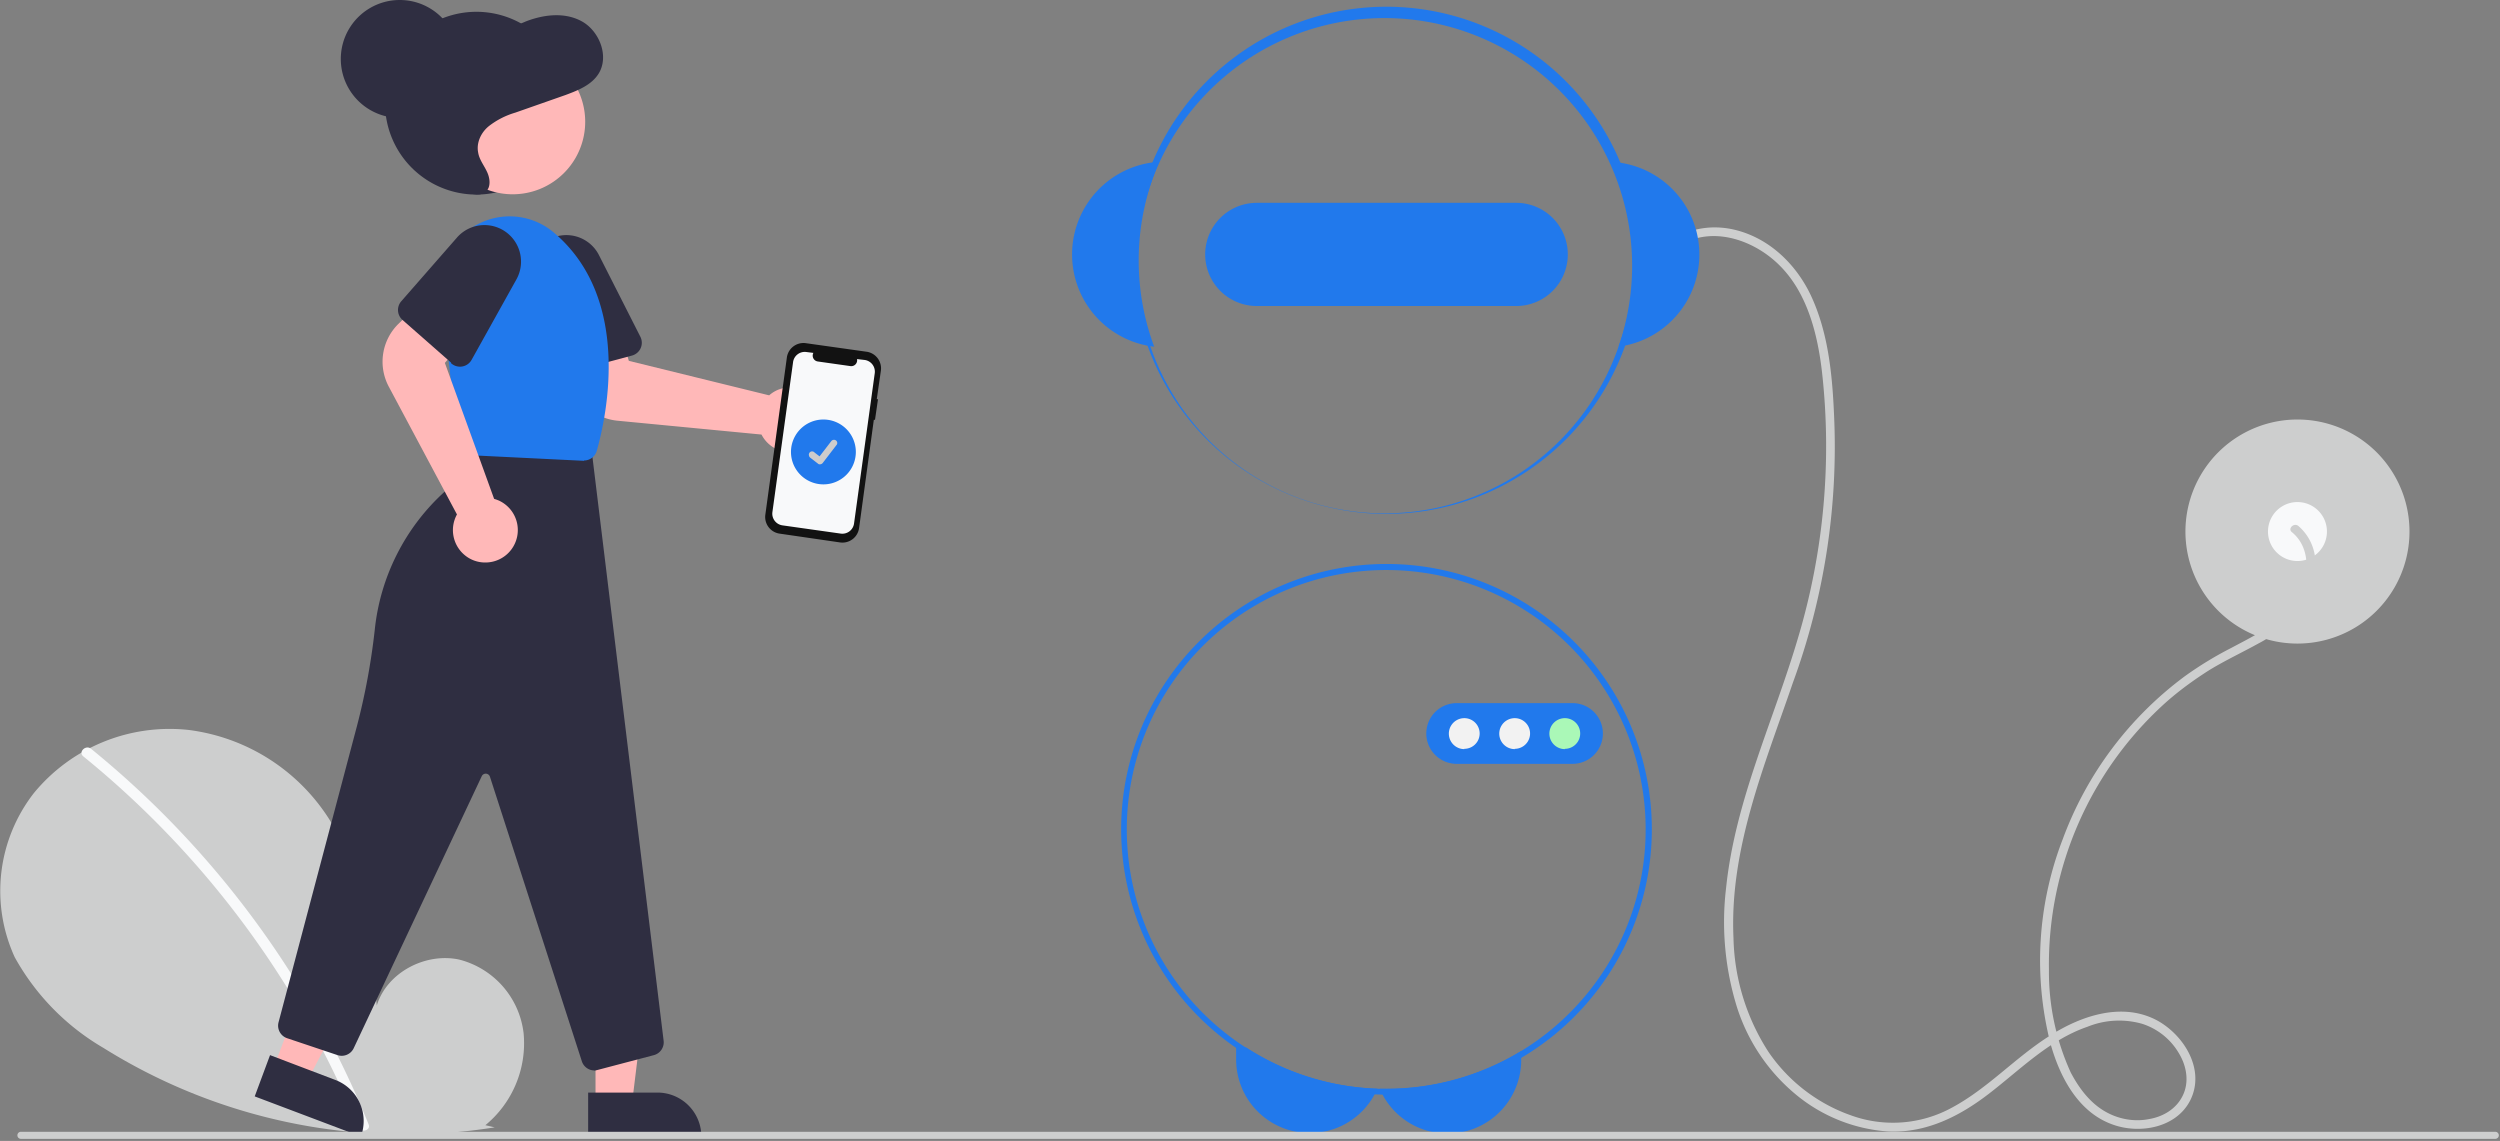 <svg xmlns="http://www.w3.org/2000/svg" width="848" height="387" fill="none"><rect width="100%" height="100%" fill="#808080" stroke="none"/><path fill="#CDCECE" d="M779.3 218.3a38 38 0 1 0 0-76 38 38 0 0 0 0 76Z"/><path fill="#F8F9FA" d="M779.3 190.3a10 10 0 1 0 0-20 10 10 0 0 0 0 20Z"/><path fill="#CDCECE" d="M777.4 180.5c4.3 3.5 5.5 8.9 4.8 14.1-1 5.7-4 11-8.4 14.7-5 4.4-11.2 7.4-17 10.5-5.5 2.8-10.7 6-15.6 9.5a120.7 120.7 0 0 0-41.5 55.3 114.2 114.2 0 0 0-4.2 69.3c3.1 11.2 9.3 23.3 21 27.5 9.2 3.4 21.8 1.2 26.5-8.3 5-10.2-2-21.7-11-26.8-11.9-6.6-26-1.8-36.5 4.9-11.7 7.3-21 17.8-33.2 24.4a41.7 41.7 0 0 1-34.8 2.6c-11.2-4-21-11.6-27.7-21.5a74 74 0 0 1-11.8-38.5c-1.4-30.2 10.5-58.4 20.1-86.5a232.5 232.5 0 0 0 14-91.2c-.6-13.7-2-28-8-40.6-5.3-11-15-20-27.3-22.3-5.6-1-11.3-.4-16.5 2-1.7.7-.2 3.3 1.6 2.5 10.8-5 23.7-.1 31.7 7.9 9.4 9.3 12.9 23.2 14.4 36 3.4 30.1.7 60.8-8 90-8.3 28.3-21.4 55.4-24.5 85.1a97.4 97.4 0 0 0 3.7 40.6 63.4 63.4 0 0 0 20 29.6 55 55 0 0 0 31.2 12.5c12.9.6 24.2-5.1 34.1-12.7 10.7-8.2 20.5-18.3 33.5-22.8a28.6 28.6 0 0 1 18.7-1c5.2 1.7 9.6 5.2 12.4 10 2.6 4.3 3.6 9.8 1.2 14.5-2.2 4.4-6.6 7-11.4 7.8-5 1-10.3 0-14.7-2.5-5.3-3-9-8-11.8-13.3A82.2 82.2 0 0 1 695 329a119.5 119.5 0 0 1 40.4-91.4c4.4-3.8 9.1-7.2 14-10.3 5.4-3.3 11.2-6 16.6-9a45 45 0 0 0 14.5-11.9c3.1-4.3 4.9-9.6 4.9-15a16.7 16.7 0 0 0-5.8-13c-1.5-1.2-3.7.9-2.2 2.1Z"/><path fill="#2179EC" d="M422.7 355.3a87.3 87.3 0 0 0 44.5 14 25 25 0 0 1-44.3 3 25 25 0 0 1-3.6-13v-4h3.4Zm93.3 1.2v2.8a25 25 0 0 1-48 10h2.3c16 0 31.9-4.4 45.7-12.8Zm33.6-301.4-2.3-.2a84 84 0 0 1 1.7 62.7l2.3-.4a31.5 31.5 0 0 0-1.7-62Zm-156.4-.2-2.3.2a31.5 31.5 0 0 0 .6 62.5 84 84 0 0 1 1.7-62.7Z"/><path fill="#2179EC" d="M549.6 55.1a86 86 0 1 0-158.7 66.4 86 86 0 0 0 158.7-66.4Zm-.6 62.5A84 84 0 1 1 391.6 59 84 84 0 0 1 549 117.6Z"/><path fill="#2179EC" d="M514.3 68.8h-88a17.5 17.5 0 1 0 0 35h88a17.5 17.5 0 0 0 0-35Zm-44 122.5a90 90 0 1 0 0 180 90 90 0 0 0 0-180ZM516 356.5a87.5 87.5 0 0 1-48.8 12.8 88 88 0 1 1 48.8-12.8Z"/><path fill="#2179EC" d="M533.4 259.1h-39.3a10.3 10.3 0 0 1 0-20.6h39.3a10.3 10.3 0 1 1 0 20.6Z"/><path fill="#F2F2F2" d="M496.7 254a5.2 5.2 0 1 0 0-10.4 5.2 5.2 0 0 0 0 10.5Zm17.1 0a5.2 5.2 0 1 0 0-10.4 5.2 5.2 0 0 0 0 10.5Z"/><path fill="#AAF8B7" d="M530.8 254a5.2 5.2 0 1 0 0-10.4 5.2 5.2 0 0 0 0 10.5Z"/><path fill="#CDCECE" d="M164.6 381.7a36 36 0 0 0 13-31.3 29.3 29.3 0 0 0-21.8-24.9c-11.5-2.5-24.6 4.4-28 15.6-2-21.6-4.2-44.2-15.8-62.7a66.4 66.4 0 0 0-48-30.8A59.6 59.6 0 0 0 11.5 269 54 54 0 0 0 5 324.7a81 81 0 0 0 30 30.7 193 193 0 0 0 132.8 27l-3-.7Z"/><path fill="#F8F9FA" d="M30.9 254A317.7 317.7 0 0 1 125 381.3c1 2.2-2.7 3.1-3.5 1a315.3 315.3 0 0 0-93.2-125.7c-1.9-1.5.8-4.1 2.6-2.6Z"/><path fill="#2F2E41" d="M161.6 66a31 31 0 1 0 0-62 31 31 0 0 0 0 62Z"/><path fill="#FFB8B8" d="M277.2 148.5a10.8 10.8 0 0 1-6.2 4.5 11 11 0 0 1-12.7-5.6l-48.9-4.7a18 18 0 0 1-15.9-14.5l-2.7-14.6 19-3 3.5 11.8 47.6 11.7a10.6 10.6 0 0 1 8.3-2.6 11 11 0 0 1 8 17Z"/><path fill="#2F2E41" d="m214.4 120.6-21.3 5.7a4.5 4.5 0 0 1-5.5-3.1l-7.4-27.6a12.4 12.4 0 0 1 23-9l14 27.6a4.5 4.5 0 0 1-2.8 6.4Z"/><path fill="#FFB8B8" d="M202 374.1h12.4l5.8-47.3H202v47.3Z"/><path fill="#2F2E41" d="M238 385.5h-38.5v-14.9H223a14.9 14.9 0 0 1 14.9 15Z"/><path fill="#FFB8B8" d="m92.8 362.2 11.5 4.3 22.2-42.2-17-6.4-16.7 44.3Z"/><path fill="#2F2E41" d="m122.4 385.5-36-13.6 5.2-14 22.1 8.4a14.9 14.9 0 0 1 8.7 19.2Zm79.3-22.4a4.5 4.5 0 0 1-4.3-3l-31.2-96.6a1.5 1.5 0 0 0-2.8-.2L120 355.5a4.5 4.5 0 0 1-5.5 2.4l-17-5.7a4.5 4.5 0 0 1-3-5.5l26.6-100.5a229 229 0 0 0 6-32.4 73.5 73.5 0 0 1 23.7-47 34.2 34.2 0 0 0 10.8-20.4v-.5l39 6.2L225.1 353a4.5 4.5 0 0 1-3.3 4.9l-19 5-1.2.3Z"/><path fill="#FFB8B8" d="M173.9 65.9a24.6 24.6 0 1 0 0-49.2 24.6 24.6 0 0 0 0 49.2Z"/><path fill="#2179EC" d="M198.1 156.3h-.2l-38.6-1.9a4.5 4.5 0 0 1-4.2-4L149.8 99a23.2 23.2 0 0 1 37.6-20.5c27.1 22.3 18.4 62.6 15 74.5a4.5 4.5 0 0 1-4.3 3.2Z"/><path fill="#FFB8B8" d="M164.6 190.8a10.8 10.8 0 0 1-7.2-2.7 11 11 0 0 1-2.4-13.6l-23.1-43.3a18 18 0 0 1 3.2-21.3l10.7-10.4 13 14.3-7.9 9.3 16.7 46.1 1.4.5a11 11 0 0 1-4.4 21.1Z"/><path fill="#2F2E41" d="m153 123-16.5-14.5a4.5 4.5 0 0 1-.4-6.3l18.8-21.5a12.4 12.4 0 0 1 20.2 14.2L160 122a4.5 4.5 0 0 1-7 1.2Zm5-57.9c2.3.8 5 1.5 6.8-.1 1.8-1.6 1.4-4.6.4-6.7-1-2.2-2.6-4.1-3-6.5-.7-3.4 1-6.9 3.6-9a27 27 0 0 1 9-4.6l17.1-6c4.3-1.6 8.8-3.4 11.2-7.3 3.5-5.8.3-14-5.3-17.4-5.7-3.4-12.8-2.7-19-.4-3.3 1.3-6.5 3.1-10 4-6.9 1.9-14.7.3-20.8 4.1-5.2 3.4-7.7 10.3-7.5 16.8.2 6.4 2.6 12.6 5 18.5 1.6 3.5 3.2 7 5.7 9.8 2.5 2.8 6.2 4.7 9.8 4.2l-3 .6Z"/><path fill="#2F2E41" d="M135.6 40a20 20 0 1 0 0-40 20 20 0 0 0 0 40Z"/><path fill="#121212" d="M297.8 135.4h-.4l1.4-9.7a5.7 5.7 0 0 0-4.9-6.4l-20.6-2.9a5.7 5.7 0 0 0-6.4 4.9l-7.3 53.3a5.7 5.7 0 0 0 4.8 6.4l20.6 3a5.7 5.7 0 0 0 6.4-4.9l5-36.7h.4l1-6.9Z"/><path fill="#F8F9FA" d="m293.3 122.1-2.6-.3a2 2 0 0 1-2.1 2.4l-11.3-1.6a2 2 0 0 1-1.4-2.9l-2.4-.3a4 4 0 0 0-4.5 3.5l-7 50.8a4 4 0 0 0 3.4 4.5l19.8 2.8a4 4 0 0 0 4.5-3.5l7-50.8a4 4 0 0 0-3.4-4.6Z"/><path fill="#2179EC" d="M279.3 164.3a11 11 0 1 0 0-22 11 11 0 0 0 0 22Z"/><path fill="#CDCCCC" d="M278.2 157.5c-.3 0-.5 0-.7-.2l-2.6-2a1.2 1.2 0 0 1-.5-.8 1.1 1.1 0 0 1 1.9-1l1.7 1.3 4-5.2a1.2 1.2 0 0 1 .7-.4 1.1 1.1 0 0 1 1.3 1c0 .2 0 .5-.3.8l-4.6 6a1.2 1.2 0 0 1-1 .5Z"/><path fill="#CDCECE" d="M846.4 386.3H7.1a1.2 1.2 0 0 1 0-2.4h839.3a1.2 1.2 0 1 1 0 2.4Z"/></svg>